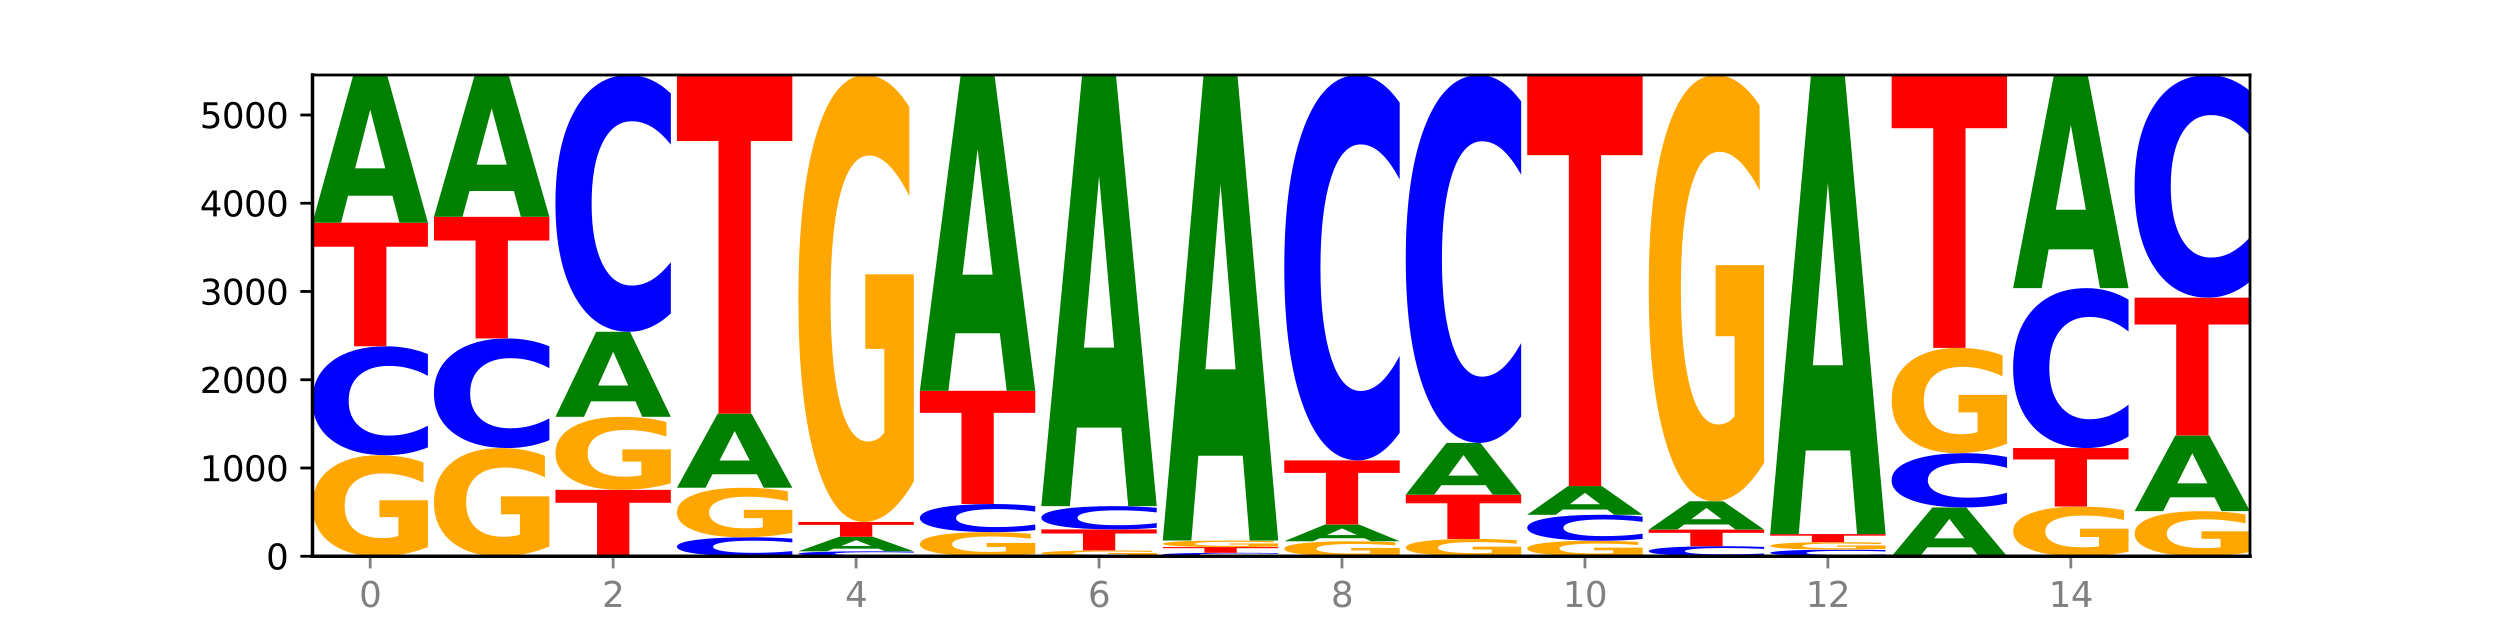 <?xml version="1.0" encoding="utf-8" standalone="no"?>
<!DOCTYPE svg PUBLIC "-//W3C//DTD SVG 1.1//EN"
  "http://www.w3.org/Graphics/SVG/1.1/DTD/svg11.dtd">
<svg xmlns:xlink="http://www.w3.org/1999/xlink" width="720pt" height="180pt" viewBox="0 0 720 180" xmlns="http://www.w3.org/2000/svg" version="1.1">
 <defs>
  <style type="text/css">*{stroke-linejoin: round; stroke-linecap: butt}</style>
 </defs>
 <g id="figure_1">
  <g id="patch_1">
   <path d="M 0 180 
L 720 180 
L 720 0 
L 0 0 
z
" style="fill: #ffffff"/>
  </g>
  <g id="axes_1">
   <g id="patch_2">
    <path d="M 90 160.2 
L 648 160.2 
L 648 21.6 
L 90 21.6 
z
" style="fill: #ffffff"/>
   </g>
   <g id="line2d_1">
    <path d="M 90 160.2 
L 648 160.2 
" clip-path="url(#paa92d14299)" style="fill: none; stroke: #000000; stroke-width: 0.5; stroke-linecap: square"/>
   </g>
   <g id="patch_3">
    <path d="M 123.235 157.567 
Q 119.883 158.883 116.278 159.545 
Q 112.673 160.2 108.83 160.2 
Q 100.145 160.2 95.072 156.28 
Q 90 152.361 90 145.658 
Q 90 138.876 95.162 134.987 
Q 100.331 131.097 109.321 131.097 
Q 112.785 131.097 115.958 131.626 
Q 119.138 132.149 121.954 133.183 
L 121.954 138.985 
Q 119.049 137.656 116.174 137.001 
Q 113.299 136.34 110.409 136.34 
Q 105.061 136.34 102.163 138.756 
Q 99.266 141.167 99.266 145.658 
Q 99.266 150.106 102.059 152.535 
Q 104.852 154.958 109.992 154.958 
Q 111.392 154.958 112.591 154.82 
Q 113.79 154.675 114.744 154.375 
L 114.744 148.928 
L 109.269 148.928 
L 109.269 144.077 
L 123.235 144.077 
L 123.235 157.567 
z
" clip-path="url(#paa92d14299)" style="fill: #ffa600"/>
   </g>
   <g id="patch_4">
    <path d="M 123.235 128.849 
Q 120.455 129.963 117.449 130.527 
Q 114.443 131.097 111.169 131.097 
Q 101.405 131.097 95.702 126.873 
Q 90 122.649 90 115.425 
Q 90 108.175 95.702 103.957 
Q 101.405 99.732 111.169 99.732 
Q 114.443 99.732 117.449 100.303 
Q 120.455 100.866 123.235 101.981 
L 123.235 108.233 
Q 120.43 106.756 117.708 106.069 
Q 114.987 105.382 111.981 105.382 
Q 106.588 105.382 103.498 108.058 
Q 100.417 110.727 100.417 115.425 
Q 100.417 120.102 103.498 122.778 
Q 106.588 125.448 111.981 125.448 
Q 114.987 125.448 117.708 124.761 
Q 120.43 124.068 123.235 122.59 
L 123.235 128.849 
z
" clip-path="url(#paa92d14299)" style="fill: #0000ff"/>
   </g>
   <g id="patch_5">
    <path d="M 90 64.123 
L 123.235 64.123 
L 123.235 71.068 
L 111.278 71.068 
L 111.278 99.732 
L 101.98 99.732 
L 101.98 71.068 
L 90 71.068 
L 90 64.123 
z
" clip-path="url(#paa92d14299)" style="fill: #ff0000"/>
   </g>
   <g id="patch_6">
    <path d="M 113.022 56.377 
L 100.24 56.377 
L 98.222 64.123 
L 90 64.123 
L 101.742 21.6 
L 111.493 21.6 
L 123.235 64.123 
L 115.02 64.123 
L 113.022 56.377 
z
M 102.279 48.484 
L 110.963 48.484 
L 106.628 31.57 
L 102.279 48.484 
z
" clip-path="url(#paa92d14299)" style="fill: #008000"/>
   </g>
   <g id="patch_7">
    <path d="M 158.219 157.381 
Q 154.868 158.79 151.263 159.498 
Q 147.657 160.2 143.814 160.2 
Q 135.129 160.2 130.057 156.003 
Q 124.984 151.806 124.984 144.629 
Q 124.984 137.368 130.146 133.203 
Q 135.315 129.039 144.306 129.039 
Q 147.769 129.039 150.942 129.605 
Q 154.123 130.165 156.938 131.272 
L 156.938 137.484 
Q 154.033 136.061 151.158 135.36 
Q 148.283 134.652 145.393 134.652 
Q 140.045 134.652 137.148 137.239 
Q 134.25 139.82 134.25 144.629 
Q 134.25 149.392 137.043 151.993 
Q 139.837 154.587 144.976 154.587 
Q 146.376 154.587 147.576 154.439 
Q 148.775 154.284 149.728 153.963 
L 149.728 148.131 
L 144.254 148.131 
L 144.254 142.936 
L 158.219 142.936 
L 158.219 157.381 
z
" clip-path="url(#paa92d14299)" style="fill: #ffa600"/>
   </g>
   <g id="patch_8">
    <path d="M 158.219 126.776 
Q 155.439 127.897 152.433 128.465 
Q 149.427 129.039 146.153 129.039 
Q 136.389 129.039 130.687 124.787 
Q 124.984 120.535 124.984 113.264 
Q 124.984 105.967 130.687 101.722 
Q 136.389 97.47 146.153 97.47 
Q 149.427 97.47 152.433 98.044 
Q 155.439 98.612 158.219 99.733 
L 158.219 106.026 
Q 155.414 104.539 152.693 103.848 
Q 149.971 103.157 146.965 103.157 
Q 141.573 103.157 138.483 105.85 
Q 135.401 108.536 135.401 113.264 
Q 135.401 117.972 138.483 120.666 
Q 141.573 123.352 146.965 123.352 
Q 149.971 123.352 152.693 122.661 
Q 155.414 121.963 158.219 120.476 
L 158.219 126.776 
z
" clip-path="url(#paa92d14299)" style="fill: #0000ff"/>
   </g>
   <g id="patch_9">
    <path d="M 124.984 62.445 
L 158.219 62.445 
L 158.219 69.276 
L 146.263 69.276 
L 146.263 97.47 
L 136.964 97.47 
L 136.964 69.276 
L 124.984 69.276 
L 124.984 62.445 
z
" clip-path="url(#paa92d14299)" style="fill: #ff0000"/>
   </g>
   <g id="patch_10">
    <path d="M 148.006 55.005 
L 135.225 55.005 
L 133.206 62.445 
L 124.984 62.445 
L 136.726 21.6 
L 146.477 21.6 
L 158.219 62.445 
L 150.004 62.445 
L 148.006 55.005 
z
M 137.263 47.424 
L 145.947 47.424 
L 141.612 31.177 
L 137.263 47.424 
z
" clip-path="url(#paa92d14299)" style="fill: #008000"/>
   </g>
   <g id="patch_11">
    <path d="M 159.969 141.086 
L 193.204 141.086 
L 193.204 144.814 
L 181.247 144.814 
L 181.247 160.2 
L 171.949 160.2 
L 171.949 144.814 
L 159.969 144.814 
L 159.969 141.086 
z
" clip-path="url(#paa92d14299)" style="fill: #ff0000"/>
   </g>
   <g id="patch_12">
    <path d="M 193.204 139.182 
Q 189.852 140.134 186.247 140.612 
Q 182.642 141.086 178.798 141.086 
Q 170.113 141.086 165.041 138.252 
Q 159.969 135.417 159.969 130.57 
Q 159.969 125.666 165.13 122.854 
Q 170.3 120.041 179.29 120.041 
Q 182.754 120.041 185.927 120.423 
Q 189.107 120.802 191.923 121.549 
L 191.923 125.745 
Q 189.018 124.784 186.143 124.31 
Q 183.267 123.832 180.377 123.832 
Q 175.029 123.832 172.132 125.579 
Q 169.235 127.323 169.235 130.57 
Q 169.235 133.787 172.028 135.543 
Q 174.821 137.295 179.96 137.295 
Q 181.361 137.295 182.56 137.195 
Q 183.759 137.091 184.712 136.874 
L 184.712 132.935 
L 179.238 132.935 
L 179.238 129.427 
L 193.204 129.427 
L 193.204 139.182 
z
" clip-path="url(#paa92d14299)" style="fill: #ffa600"/>
   </g>
   <g id="patch_13">
    <path d="M 182.991 115.582 
L 170.209 115.582 
L 168.191 120.041 
L 159.969 120.041 
L 171.711 95.564 
L 181.462 95.564 
L 193.204 120.041 
L 184.988 120.041 
L 182.991 115.582 
z
M 172.248 111.039 
L 180.932 111.039 
L 176.596 101.303 
L 172.248 111.039 
z
" clip-path="url(#paa92d14299)" style="fill: #008000"/>
   </g>
   <g id="patch_14">
    <path d="M 193.204 90.262 
Q 190.424 92.89 187.418 94.22 
Q 184.411 95.564 181.137 95.564 
Q 171.374 95.564 165.671 85.602 
Q 159.969 75.641 159.969 58.605 
Q 159.969 41.508 165.671 31.562 
Q 171.374 21.6 181.137 21.6 
Q 184.411 21.6 187.418 22.945 
Q 190.424 24.274 193.204 26.902 
L 193.204 41.646 
Q 190.399 38.162 187.677 36.543 
Q 184.956 34.923 181.95 34.923 
Q 176.557 34.923 173.467 41.233 
Q 170.386 47.528 170.386 58.605 
Q 170.386 69.636 173.467 75.946 
Q 176.557 82.241 181.95 82.241 
Q 184.956 82.241 187.677 80.622 
Q 190.399 78.987 193.204 75.503 
L 193.204 90.262 
z
" clip-path="url(#paa92d14299)" style="fill: #0000ff"/>
   </g>
   <g id="patch_15">
    <path d="M 228.188 159.808 
Q 225.408 160.002 222.402 160.101 
Q 219.396 160.2 216.122 160.2 
Q 206.358 160.2 200.655 159.464 
Q 194.953 158.728 194.953 157.469 
Q 194.953 156.206 200.655 155.471 
Q 206.358 154.735 216.122 154.735 
Q 219.396 154.735 222.402 154.835 
Q 225.408 154.933 228.188 155.127 
L 228.188 156.216 
Q 225.383 155.959 222.661 155.839 
Q 219.94 155.72 216.934 155.72 
Q 211.541 155.72 208.451 156.186 
Q 205.37 156.651 205.37 157.469 
Q 205.37 158.284 208.451 158.751 
Q 211.541 159.216 216.934 159.216 
Q 219.94 159.216 222.661 159.096 
Q 225.383 158.975 228.188 158.718 
L 228.188 159.808 
z
" clip-path="url(#paa92d14299)" style="fill: #0000ff"/>
   </g>
   <g id="patch_16">
    <path d="M 228.188 153.445 
Q 224.836 154.09 221.231 154.414 
Q 217.626 154.735 213.783 154.735 
Q 205.098 154.735 200.025 152.815 
Q 194.953 150.894 194.953 147.61 
Q 194.953 144.288 200.115 142.382 
Q 205.284 140.476 214.274 140.476 
Q 217.738 140.476 220.911 140.735 
Q 224.091 140.992 226.907 141.498 
L 226.907 144.341 
Q 224.002 143.69 221.127 143.369 
Q 218.252 143.045 215.362 143.045 
Q 210.014 143.045 207.116 144.229 
Q 204.219 145.41 204.219 147.61 
Q 204.219 149.79 207.012 150.98 
Q 209.805 152.167 214.945 152.167 
Q 216.345 152.167 217.544 152.099 
Q 218.743 152.028 219.697 151.881 
L 219.697 149.213 
L 214.222 149.213 
L 214.222 146.836 
L 228.188 146.836 
L 228.188 153.445 
z
" clip-path="url(#paa92d14299)" style="fill: #ffa600"/>
   </g>
   <g id="patch_17">
    <path d="M 217.975 136.587 
L 205.193 136.587 
L 203.175 140.476 
L 194.953 140.476 
L 206.695 119.126 
L 216.446 119.126 
L 228.188 140.476 
L 219.973 140.476 
L 217.975 136.587 
z
M 207.232 132.624 
L 215.916 132.624 
L 211.581 124.132 
L 207.232 132.624 
z
" clip-path="url(#paa92d14299)" style="fill: #008000"/>
   </g>
   <g id="patch_18">
    <path d="M 194.953 21.6 
L 228.188 21.6 
L 228.188 40.62 
L 216.231 40.62 
L 216.231 119.126 
L 206.933 119.126 
L 206.933 40.62 
L 194.953 40.62 
L 194.953 21.6 
z
" clip-path="url(#paa92d14299)" style="fill: #ff0000"/>
   </g>
   <g id="patch_19">
    <path d="M 263.172 160.098 
Q 260.392 160.149 257.386 160.174 
Q 254.38 160.2 251.106 160.2 
Q 241.342 160.2 235.64 160.008 
Q 229.937 159.817 229.937 159.489 
Q 229.937 159.16 235.64 158.968 
Q 241.342 158.777 251.106 158.777 
Q 254.38 158.777 257.386 158.803 
Q 260.392 158.828 263.172 158.879 
L 263.172 159.162 
Q 260.367 159.095 257.646 159.064 
Q 254.924 159.033 251.918 159.033 
Q 246.526 159.033 243.436 159.154 
Q 240.354 159.276 240.354 159.489 
Q 240.354 159.701 243.436 159.822 
Q 246.526 159.944 251.918 159.944 
Q 254.924 159.944 257.646 159.912 
Q 260.367 159.881 263.172 159.814 
L 263.172 160.098 
z
" clip-path="url(#paa92d14299)" style="fill: #0000ff"/>
   </g>
   <g id="patch_20">
    <path d="M 252.959 158.013 
L 240.178 158.013 
L 238.159 158.777 
L 229.937 158.777 
L 241.679 154.583 
L 251.43 154.583 
L 263.172 158.777 
L 254.957 158.777 
L 252.959 158.013 
z
M 242.216 157.234 
L 250.9 157.234 
L 246.565 155.566 
L 242.216 157.234 
z
" clip-path="url(#paa92d14299)" style="fill: #008000"/>
   </g>
   <g id="patch_21">
    <path d="M 229.937 150.338 
L 263.172 150.338 
L 263.172 151.166 
L 251.216 151.166 
L 251.216 154.583 
L 241.917 154.583 
L 241.917 151.166 
L 229.937 151.166 
L 229.937 150.338 
z
" clip-path="url(#paa92d14299)" style="fill: #ff0000"/>
   </g>
   <g id="patch_22">
    <path d="M 263.172 138.69 
Q 259.821 144.514 256.216 147.439 
Q 252.61 150.338 248.767 150.338 
Q 240.082 150.338 235.01 132.999 
Q 229.937 115.66 229.937 86.009 
Q 229.937 56.012 235.099 38.806 
Q 240.268 21.6 249.259 21.6 
Q 252.722 21.6 255.895 23.94 
Q 259.076 26.254 261.891 30.828 
L 261.891 56.49 
Q 258.986 50.613 256.111 47.715 
Q 253.236 44.789 250.346 44.789 
Q 244.998 44.789 242.101 55.48 
Q 239.203 66.144 239.203 86.009 
Q 239.203 105.688 241.996 116.432 
Q 244.79 127.149 249.929 127.149 
Q 251.329 127.149 252.529 126.537 
Q 253.728 125.899 254.681 124.569 
L 254.681 100.476 
L 249.207 100.476 
L 249.207 79.015 
L 263.172 79.015 
L 263.172 138.69 
z
" clip-path="url(#paa92d14299)" style="fill: #ffa600"/>
   </g>
   <g id="patch_23">
    <path d="M 298.157 159.572 
Q 294.805 159.886 291.2 160.044 
Q 287.595 160.2 283.751 160.2 
Q 275.066 160.2 269.994 159.265 
Q 264.922 158.331 264.922 156.733 
Q 264.922 155.116 270.083 154.188 
Q 275.253 153.261 284.243 153.261 
Q 287.707 153.261 290.88 153.387 
Q 294.06 153.512 296.876 153.758 
L 296.876 155.142 
Q 293.971 154.825 291.096 154.669 
Q 288.22 154.511 285.33 154.511 
Q 279.982 154.511 277.085 155.087 
Q 274.188 155.662 274.188 156.733 
Q 274.188 157.793 276.981 158.372 
Q 279.774 158.95 284.913 158.95 
Q 286.314 158.95 287.513 158.917 
Q 288.712 158.883 289.665 158.811 
L 289.665 157.512 
L 284.191 157.512 
L 284.191 156.356 
L 298.157 156.356 
L 298.157 159.572 
z
" clip-path="url(#paa92d14299)" style="fill: #ffa600"/>
   </g>
   <g id="patch_24">
    <path d="M 298.157 152.68 
Q 295.377 152.968 292.371 153.114 
Q 289.364 153.261 286.09 153.261 
Q 276.327 153.261 270.624 152.169 
Q 264.922 151.077 264.922 149.21 
Q 264.922 147.335 270.624 146.245 
Q 276.327 145.153 286.09 145.153 
Q 289.364 145.153 292.371 145.3 
Q 295.377 145.446 298.157 145.734 
L 298.157 147.35 
Q 295.352 146.969 292.63 146.791 
Q 289.909 146.614 286.903 146.614 
Q 281.51 146.614 278.42 147.305 
Q 275.338 147.995 275.338 149.21 
Q 275.338 150.419 278.42 151.111 
Q 281.51 151.801 286.903 151.801 
Q 289.909 151.801 292.63 151.623 
Q 295.352 151.444 298.157 151.062 
L 298.157 152.68 
z
" clip-path="url(#paa92d14299)" style="fill: #0000ff"/>
   </g>
   <g id="patch_25">
    <path d="M 264.922 112.543 
L 298.157 112.543 
L 298.157 118.903 
L 286.2 118.903 
L 286.2 145.153 
L 276.902 145.153 
L 276.902 118.903 
L 264.922 118.903 
L 264.922 112.543 
z
" clip-path="url(#paa92d14299)" style="fill: #ff0000"/>
   </g>
   <g id="patch_26">
    <path d="M 287.944 95.976 
L 275.162 95.976 
L 273.144 112.543 
L 264.922 112.543 
L 276.664 21.6 
L 286.415 21.6 
L 298.157 112.543 
L 289.941 112.543 
L 287.944 95.976 
z
M 277.2 79.097 
L 285.885 79.097 
L 281.549 42.923 
L 277.2 79.097 
z
" clip-path="url(#paa92d14299)" style="fill: #008000"/>
   </g>
   <g id="patch_27">
    <path d="M 333.141 160.048 
Q 329.789 160.124 326.184 160.162 
Q 322.579 160.2 318.736 160.2 
Q 310.051 160.2 304.978 159.974 
Q 299.906 159.748 299.906 159.362 
Q 299.906 158.971 305.068 158.747 
Q 310.237 158.522 319.227 158.522 
Q 322.691 158.522 325.864 158.553 
Q 329.044 158.583 331.86 158.643 
L 331.86 158.977 
Q 328.955 158.901 326.08 158.863 
Q 323.205 158.825 320.315 158.825 
Q 314.967 158.825 312.069 158.964 
Q 309.172 159.103 309.172 159.362 
Q 309.172 159.618 311.965 159.758 
Q 314.758 159.898 319.898 159.898 
Q 321.298 159.898 322.497 159.89 
Q 323.696 159.882 324.65 159.864 
L 324.65 159.55 
L 319.175 159.55 
L 319.175 159.271 
L 333.141 159.271 
L 333.141 160.048 
z
" clip-path="url(#paa92d14299)" style="fill: #ffa600"/>
   </g>
   <g id="patch_28">
    <path d="M 299.906 152.473 
L 333.141 152.473 
L 333.141 153.653 
L 321.184 153.653 
L 321.184 158.522 
L 311.886 158.522 
L 311.886 153.653 
L 299.906 153.653 
L 299.906 152.473 
z
" clip-path="url(#paa92d14299)" style="fill: #ff0000"/>
   </g>
   <g id="patch_29">
    <path d="M 333.141 151.992 
Q 330.361 152.231 327.355 152.351 
Q 324.349 152.473 321.075 152.473 
Q 311.311 152.473 305.608 151.569 
Q 299.906 150.666 299.906 149.12 
Q 299.906 147.569 305.608 146.667 
Q 311.311 145.763 321.075 145.763 
Q 324.349 145.763 327.355 145.885 
Q 330.361 146.006 333.141 146.244 
L 333.141 147.582 
Q 330.336 147.266 327.614 147.119 
Q 324.893 146.972 321.887 146.972 
Q 316.494 146.972 313.404 147.544 
Q 310.323 148.115 310.323 149.12 
Q 310.323 150.121 313.404 150.693 
Q 316.494 151.264 321.887 151.264 
Q 324.893 151.264 327.614 151.118 
Q 330.336 150.969 333.141 150.653 
L 333.141 151.992 
z
" clip-path="url(#paa92d14299)" style="fill: #0000ff"/>
   </g>
   <g id="patch_30">
    <path d="M 322.928 123.144 
L 310.146 123.144 
L 308.128 145.763 
L 299.906 145.763 
L 311.648 21.6 
L 321.399 21.6 
L 333.141 145.763 
L 324.926 145.763 
L 322.928 123.144 
z
M 312.185 100.1 
L 320.869 100.1 
L 316.534 50.712 
L 312.185 100.1 
z
" clip-path="url(#paa92d14299)" style="fill: #008000"/>
   </g>
   <g id="patch_31">
    <path d="M 368.125 160.129 
Q 365.345 160.164 362.339 160.182 
Q 359.333 160.2 356.059 160.2 
Q 346.295 160.2 340.593 160.066 
Q 334.89 159.933 334.89 159.705 
Q 334.89 159.476 340.593 159.342 
Q 346.295 159.209 356.059 159.209 
Q 359.333 159.209 362.339 159.227 
Q 365.345 159.245 368.125 159.28 
L 368.125 159.477 
Q 365.32 159.431 362.599 159.409 
Q 359.877 159.387 356.871 159.387 
Q 351.479 159.387 348.389 159.472 
Q 345.307 159.556 345.307 159.705 
Q 345.307 159.853 348.389 159.937 
Q 351.479 160.021 356.871 160.021 
Q 359.877 160.021 362.599 160 
Q 365.32 159.978 368.125 159.931 
L 368.125 160.129 
z
" clip-path="url(#paa92d14299)" style="fill: #0000ff"/>
   </g>
   <g id="patch_32">
    <path d="M 334.89 157.557 
L 368.125 157.557 
L 368.125 157.879 
L 356.168 157.879 
L 356.168 159.209 
L 346.87 159.209 
L 346.87 157.879 
L 334.89 157.879 
L 334.89 157.557 
z
" clip-path="url(#paa92d14299)" style="fill: #ff0000"/>
   </g>
   <g id="patch_33">
    <path d="M 368.125 157.386 
Q 364.774 157.472 361.169 157.514 
Q 357.563 157.557 353.72 157.557 
Q 345.035 157.557 339.963 157.303 
Q 334.89 157.05 334.89 156.617 
Q 334.89 156.178 340.052 155.927 
Q 345.221 155.676 354.212 155.676 
Q 357.675 155.676 360.848 155.71 
Q 364.029 155.744 366.844 155.811 
L 366.844 156.185 
Q 363.939 156.1 361.064 156.057 
Q 358.189 156.015 355.299 156.015 
Q 349.951 156.015 347.054 156.171 
Q 344.156 156.327 344.156 156.617 
Q 344.156 156.904 346.949 157.061 
Q 349.743 157.218 354.882 157.218 
Q 356.282 157.218 357.482 157.209 
Q 358.681 157.2 359.634 157.18 
L 359.634 156.828 
L 354.159 156.828 
L 354.159 156.515 
L 368.125 156.515 
L 368.125 157.386 
z
" clip-path="url(#paa92d14299)" style="fill: #ffa600"/>
   </g>
   <g id="patch_34">
    <path d="M 357.912 131.251 
L 345.131 131.251 
L 343.112 155.676 
L 334.89 155.676 
L 346.632 21.6 
L 356.383 21.6 
L 368.125 155.676 
L 359.91 155.676 
L 357.912 131.251 
z
M 347.169 106.367 
L 355.853 106.367 
L 351.518 53.036 
L 347.169 106.367 
z
" clip-path="url(#paa92d14299)" style="fill: #008000"/>
   </g>
   <g id="patch_35">
    <path d="M 403.11 159.809 
Q 399.758 160.005 396.153 160.103 
Q 392.548 160.2 388.704 160.2 
Q 380.019 160.2 374.947 159.618 
Q 369.875 159.036 369.875 158.041 
Q 369.875 157.034 375.036 156.457 
Q 380.206 155.879 389.196 155.879 
Q 392.66 155.879 395.833 155.958 
Q 399.013 156.035 401.829 156.189 
L 401.829 157.05 
Q 398.924 156.853 396.049 156.756 
Q 393.173 156.657 390.283 156.657 
Q 384.935 156.657 382.038 157.016 
Q 379.141 157.374 379.141 158.041 
Q 379.141 158.701 381.934 159.062 
Q 384.727 159.422 389.866 159.422 
Q 391.267 159.422 392.466 159.401 
Q 393.665 159.38 394.618 159.335 
L 394.618 158.526 
L 389.144 158.526 
L 389.144 157.806 
L 403.11 157.806 
L 403.11 159.809 
z
" clip-path="url(#paa92d14299)" style="fill: #ffa600"/>
   </g>
   <g id="patch_36">
    <path d="M 392.897 154.999 
L 380.115 154.999 
L 378.097 155.879 
L 369.875 155.879 
L 381.617 151.05 
L 391.368 151.05 
L 403.11 155.879 
L 394.894 155.879 
L 392.897 154.999 
z
M 382.153 154.103 
L 390.838 154.103 
L 386.502 152.182 
L 382.153 154.103 
z
" clip-path="url(#paa92d14299)" style="fill: #008000"/>
   </g>
   <g id="patch_37">
    <path d="M 369.875 132.597 
L 403.11 132.597 
L 403.11 136.196 
L 391.153 136.196 
L 391.153 151.05 
L 381.855 151.05 
L 381.855 136.196 
L 369.875 136.196 
L 369.875 132.597 
z
" clip-path="url(#paa92d14299)" style="fill: #ff0000"/>
   </g>
   <g id="patch_38">
    <path d="M 403.11 124.641 
Q 400.33 128.584 397.324 130.579 
Q 394.317 132.597 391.043 132.597 
Q 381.28 132.597 375.577 117.648 
Q 369.875 102.698 369.875 77.133 
Q 369.875 51.476 375.577 36.549 
Q 381.28 21.6 391.043 21.6 
Q 394.317 21.6 397.324 23.618 
Q 400.33 25.612 403.11 29.556 
L 403.11 51.682 
Q 400.305 46.455 397.583 44.024 
Q 394.862 41.594 391.856 41.594 
Q 386.463 41.594 383.373 51.063 
Q 380.291 60.51 380.291 77.133 
Q 380.291 93.687 383.373 103.157 
Q 386.463 112.603 391.856 112.603 
Q 394.862 112.603 397.583 110.173 
Q 400.305 107.719 403.11 102.492 
L 403.11 124.641 
z
" clip-path="url(#paa92d14299)" style="fill: #0000ff"/>
   </g>
   <g id="patch_39">
    <path d="M 438.094 159.749 
Q 434.742 159.975 431.137 160.088 
Q 427.532 160.2 423.689 160.2 
Q 415.004 160.2 409.931 159.529 
Q 404.859 158.858 404.859 157.711 
Q 404.859 156.55 410.021 155.884 
Q 415.19 155.218 424.18 155.218 
Q 427.644 155.218 430.817 155.309 
Q 433.997 155.398 436.813 155.575 
L 436.813 156.568 
Q 433.908 156.341 431.033 156.229 
Q 428.158 156.116 425.268 156.116 
Q 419.92 156.116 417.022 156.529 
Q 414.125 156.942 414.125 157.711 
Q 414.125 158.472 416.918 158.888 
Q 419.711 159.303 424.851 159.303 
Q 426.251 159.303 427.45 159.279 
Q 428.649 159.254 429.603 159.203 
L 429.603 158.27 
L 424.128 158.27 
L 424.128 157.44 
L 438.094 157.44 
L 438.094 159.749 
z
" clip-path="url(#paa92d14299)" style="fill: #ffa600"/>
   </g>
   <g id="patch_40">
    <path d="M 404.859 142.459 
L 438.094 142.459 
L 438.094 144.947 
L 426.137 144.947 
L 426.137 155.218 
L 416.839 155.218 
L 416.839 144.947 
L 404.859 144.947 
L 404.859 142.459 
z
" clip-path="url(#paa92d14299)" style="fill: #ff0000"/>
   </g>
   <g id="patch_41">
    <path d="M 427.881 139.745 
L 415.099 139.745 
L 413.081 142.459 
L 404.859 142.459 
L 416.601 127.564 
L 426.352 127.564 
L 438.094 142.459 
L 429.879 142.459 
L 427.881 139.745 
z
M 417.138 136.981 
L 425.822 136.981 
L 421.487 131.057 
L 417.138 136.981 
z
" clip-path="url(#paa92d14299)" style="fill: #008000"/>
   </g>
   <g id="patch_42">
    <path d="M 438.094 119.969 
Q 435.314 123.734 432.308 125.638 
Q 429.302 127.564 426.028 127.564 
Q 416.264 127.564 410.561 113.293 
Q 404.859 99.021 404.859 74.615 
Q 404.859 50.121 410.561 35.872 
Q 416.264 21.6 426.028 21.6 
Q 429.302 21.6 432.308 23.526 
Q 435.314 25.431 438.094 29.195 
L 438.094 50.318 
Q 435.289 45.328 432.567 43.007 
Q 429.846 40.687 426.84 40.687 
Q 421.447 40.687 418.357 49.727 
Q 415.276 58.746 415.276 74.615 
Q 415.276 90.419 418.357 99.459 
Q 421.447 108.477 426.84 108.477 
Q 429.846 108.477 432.567 106.157 
Q 435.289 103.815 438.094 98.824 
L 438.094 119.969 
z
" clip-path="url(#paa92d14299)" style="fill: #0000ff"/>
   </g>
   <g id="patch_43">
    <path d="M 473.078 159.798 
Q 469.727 159.999 466.121 160.1 
Q 462.516 160.2 458.673 160.2 
Q 449.988 160.2 444.916 159.601 
Q 439.843 159.002 439.843 157.977 
Q 439.843 156.941 445.005 156.346 
Q 450.174 155.752 459.165 155.752 
Q 462.628 155.752 465.801 155.833 
Q 468.982 155.913 471.797 156.071 
L 471.797 156.957 
Q 468.892 156.754 466.017 156.654 
Q 463.142 156.553 460.252 156.553 
Q 454.904 156.553 452.007 156.923 
Q 449.109 157.291 449.109 157.977 
Q 449.109 158.657 451.902 159.029 
Q 454.696 159.399 459.835 159.399 
Q 461.235 159.399 462.434 159.378 
Q 463.634 159.356 464.587 159.31 
L 464.587 158.477 
L 459.112 158.477 
L 459.112 157.736 
L 473.078 157.736 
L 473.078 159.798 
z
" clip-path="url(#paa92d14299)" style="fill: #ffa600"/>
   </g>
   <g id="patch_44">
    <path d="M 473.078 155.215 
Q 470.298 155.481 467.292 155.616 
Q 464.286 155.752 461.012 155.752 
Q 451.248 155.752 445.546 154.742 
Q 439.843 153.732 439.843 152.005 
Q 439.843 150.272 445.546 149.264 
Q 451.248 148.254 461.012 148.254 
Q 464.286 148.254 467.292 148.39 
Q 470.298 148.525 473.078 148.791 
L 473.078 150.286 
Q 470.273 149.933 467.552 149.769 
Q 464.83 149.605 461.824 149.605 
Q 456.432 149.605 453.342 150.244 
Q 450.26 150.882 450.26 152.005 
Q 450.26 153.124 453.342 153.763 
Q 456.432 154.401 461.824 154.401 
Q 464.83 154.401 467.552 154.237 
Q 470.273 154.071 473.078 153.718 
L 473.078 155.215 
z
" clip-path="url(#paa92d14299)" style="fill: #0000ff"/>
   </g>
   <g id="patch_45">
    <path d="M 462.865 146.749 
L 450.084 146.749 
L 448.065 148.254 
L 439.843 148.254 
L 451.585 139.993 
L 461.336 139.993 
L 473.078 148.254 
L 464.863 148.254 
L 462.865 146.749 
z
M 452.122 145.216 
L 460.806 145.216 
L 456.471 141.93 
L 452.122 145.216 
z
" clip-path="url(#paa92d14299)" style="fill: #008000"/>
   </g>
   <g id="patch_46">
    <path d="M 439.843 21.6 
L 473.078 21.6 
L 473.078 44.69 
L 461.121 44.69 
L 461.121 139.993 
L 451.823 139.993 
L 451.823 44.69 
L 439.843 44.69 
L 439.843 21.6 
z
" clip-path="url(#paa92d14299)" style="fill: #ff0000"/>
   </g>
   <g id="patch_47">
    <path d="M 508.063 159.992 
Q 505.283 160.095 502.276 160.147 
Q 499.27 160.2 495.996 160.2 
Q 486.233 160.2 480.53 159.81 
Q 474.828 159.419 474.828 158.752 
Q 474.828 158.082 480.53 157.693 
Q 486.233 157.302 495.996 157.302 
Q 499.27 157.302 502.276 157.355 
Q 505.283 157.407 508.063 157.51 
L 508.063 158.088 
Q 505.258 157.951 502.536 157.888 
Q 499.815 157.824 496.808 157.824 
Q 491.416 157.824 488.326 158.072 
Q 485.244 158.318 485.244 158.752 
Q 485.244 159.184 488.326 159.431 
Q 491.416 159.678 496.808 159.678 
Q 499.815 159.678 502.536 159.615 
Q 505.258 159.551 508.063 159.414 
L 508.063 159.992 
z
" clip-path="url(#paa92d14299)" style="fill: #0000ff"/>
   </g>
   <g id="patch_48">
    <path d="M 474.828 152.524 
L 508.063 152.524 
L 508.063 153.456 
L 496.106 153.456 
L 496.106 157.302 
L 486.808 157.302 
L 486.808 153.456 
L 474.828 153.456 
L 474.828 152.524 
z
" clip-path="url(#paa92d14299)" style="fill: #ff0000"/>
   </g>
   <g id="patch_49">
    <path d="M 497.85 151.038 
L 485.068 151.038 
L 483.05 152.524 
L 474.828 152.524 
L 486.57 144.365 
L 496.321 144.365 
L 508.063 152.524 
L 499.847 152.524 
L 497.85 151.038 
z
M 487.106 149.523 
L 495.791 149.523 
L 491.455 146.278 
L 487.106 149.523 
z
" clip-path="url(#paa92d14299)" style="fill: #008000"/>
   </g>
   <g id="patch_50">
    <path d="M 508.063 133.258 
Q 504.711 138.811 501.106 141.601 
Q 497.501 144.365 493.657 144.365 
Q 484.972 144.365 479.9 127.831 
Q 474.828 111.296 474.828 83.021 
Q 474.828 54.415 479.989 38.008 
Q 485.159 21.6 494.149 21.6 
Q 497.612 21.6 500.786 23.832 
Q 503.966 26.038 506.782 30.4 
L 506.782 54.872 
Q 503.877 49.267 501.002 46.503 
Q 498.126 43.713 495.236 43.713 
Q 489.888 43.713 486.991 53.908 
Q 484.093 64.077 484.093 83.021 
Q 484.093 101.787 486.887 112.032 
Q 489.68 122.252 494.819 122.252 
Q 496.22 122.252 497.419 121.668 
Q 498.618 121.06 499.571 119.792 
L 499.571 96.816 
L 494.097 96.816 
L 494.097 76.351 
L 508.063 76.351 
L 508.063 133.258 
z
" clip-path="url(#paa92d14299)" style="fill: #ffa600"/>
   </g>
   <g id="patch_51">
    <path d="M 543.047 160.063 
Q 540.267 160.131 537.261 160.165 
Q 534.255 160.2 530.981 160.2 
Q 521.217 160.2 515.514 159.943 
Q 509.812 159.687 509.812 159.247 
Q 509.812 158.807 515.514 158.55 
Q 521.217 158.294 530.981 158.294 
Q 534.255 158.294 537.261 158.328 
Q 540.267 158.363 543.047 158.43 
L 543.047 158.81 
Q 540.242 158.721 537.52 158.679 
Q 534.799 158.637 531.793 158.637 
Q 526.4 158.637 523.31 158.8 
Q 520.229 158.962 520.229 159.247 
Q 520.229 159.532 523.31 159.694 
Q 526.4 159.857 531.793 159.857 
Q 534.799 159.857 537.52 159.815 
Q 540.242 159.773 543.047 159.683 
L 543.047 160.063 
z
" clip-path="url(#paa92d14299)" style="fill: #0000ff"/>
   </g>
   <g id="patch_52">
    <path d="M 543.047 158.098 
Q 539.695 158.196 536.09 158.245 
Q 532.485 158.294 528.642 158.294 
Q 519.957 158.294 514.884 158.003 
Q 509.812 157.712 509.812 157.214 
Q 509.812 156.711 514.974 156.422 
Q 520.143 156.133 529.133 156.133 
Q 532.597 156.133 535.77 156.173 
Q 538.95 156.211 541.766 156.288 
L 541.766 156.719 
Q 538.861 156.62 535.986 156.571 
Q 533.111 156.522 530.221 156.522 
Q 524.873 156.522 521.975 156.702 
Q 519.078 156.881 519.078 157.214 
Q 519.078 157.544 521.871 157.725 
Q 524.664 157.905 529.804 157.905 
Q 531.204 157.905 532.403 157.894 
Q 533.602 157.884 534.556 157.861 
L 534.556 157.457 
L 529.081 157.457 
L 529.081 157.097 
L 543.047 157.097 
L 543.047 158.098 
z
" clip-path="url(#paa92d14299)" style="fill: #ffa600"/>
   </g>
   <g id="patch_53">
    <path d="M 509.812 153.82 
L 543.047 153.82 
L 543.047 154.271 
L 531.09 154.271 
L 531.09 156.133 
L 521.792 156.133 
L 521.792 154.271 
L 509.812 154.271 
L 509.812 153.82 
z
" clip-path="url(#paa92d14299)" style="fill: #ff0000"/>
   </g>
   <g id="patch_54">
    <path d="M 532.834 129.734 
L 520.052 129.734 
L 518.034 153.82 
L 509.812 153.82 
L 521.554 21.6 
L 531.305 21.6 
L 543.047 153.82 
L 534.832 153.82 
L 532.834 129.734 
z
M 522.091 105.194 
L 530.775 105.194 
L 526.44 52.601 
L 522.091 105.194 
z
" clip-path="url(#paa92d14299)" style="fill: #008000"/>
   </g>
   <g id="patch_55">
    <path d="M 567.818 157.639 
L 555.037 157.639 
L 553.018 160.2 
L 544.796 160.2 
L 556.538 146.144 
L 566.289 146.144 
L 578.031 160.2 
L 569.816 160.2 
L 567.818 157.639 
z
M 557.075 155.031 
L 565.759 155.031 
L 561.424 149.44 
L 557.075 155.031 
z
" clip-path="url(#paa92d14299)" style="fill: #008000"/>
   </g>
   <g id="patch_56">
    <path d="M 578.031 145.024 
Q 575.251 145.579 572.245 145.86 
Q 569.239 146.144 565.965 146.144 
Q 556.201 146.144 550.499 144.039 
Q 544.796 141.934 544.796 138.333 
Q 544.796 134.72 550.499 132.618 
Q 556.201 130.513 565.965 130.513 
Q 569.239 130.513 572.245 130.797 
Q 575.251 131.078 578.031 131.633 
L 578.031 134.749 
Q 575.226 134.013 572.505 133.671 
Q 569.783 133.328 566.777 133.328 
Q 561.384 133.328 558.295 134.662 
Q 555.213 135.992 555.213 138.333 
Q 555.213 140.665 558.295 141.998 
Q 561.384 143.329 566.777 143.329 
Q 569.783 143.329 572.505 142.986 
Q 575.226 142.641 578.031 141.905 
L 578.031 145.024 
z
" clip-path="url(#paa92d14299)" style="fill: #0000ff"/>
   </g>
   <g id="patch_57">
    <path d="M 578.031 127.769 
Q 574.68 129.141 571.074 129.83 
Q 567.469 130.513 563.626 130.513 
Q 554.941 130.513 549.869 126.429 
Q 544.796 122.345 544.796 115.361 
Q 544.796 108.295 549.958 104.243 
Q 555.127 100.19 564.118 100.19 
Q 567.581 100.19 570.754 100.741 
Q 573.935 101.286 576.75 102.364 
L 576.75 108.408 
Q 573.845 107.024 570.97 106.341 
Q 568.095 105.652 565.205 105.652 
Q 559.857 105.652 556.96 108.17 
Q 554.062 110.682 554.062 115.361 
Q 554.062 119.996 556.855 122.526 
Q 559.649 125.051 564.788 125.051 
Q 566.188 125.051 567.387 124.907 
Q 568.587 124.756 569.54 124.443 
L 569.54 118.768 
L 564.065 118.768 
L 564.065 113.713 
L 578.031 113.713 
L 578.031 127.769 
z
" clip-path="url(#paa92d14299)" style="fill: #ffa600"/>
   </g>
   <g id="patch_58">
    <path d="M 544.796 21.6 
L 578.031 21.6 
L 578.031 36.927 
L 566.074 36.927 
L 566.074 100.19 
L 556.776 100.19 
L 556.776 36.927 
L 544.796 36.927 
L 544.796 21.6 
z
" clip-path="url(#paa92d14299)" style="fill: #ff0000"/>
   </g>
   <g id="patch_59">
    <path d="M 613.016 158.905 
Q 609.664 159.553 606.059 159.878 
Q 602.454 160.2 598.61 160.2 
Q 589.925 160.2 584.853 158.273 
Q 579.781 156.345 579.781 153.049 
Q 579.781 149.715 584.942 147.803 
Q 590.112 145.89 599.102 145.89 
Q 602.565 145.89 605.739 146.15 
Q 608.919 146.407 611.735 146.916 
L 611.735 149.768 
Q 608.83 149.115 605.955 148.793 
Q 603.079 148.468 600.189 148.468 
Q 594.841 148.468 591.944 149.656 
Q 589.046 150.841 589.046 153.049 
Q 589.046 155.237 591.84 156.431 
Q 594.633 157.622 599.772 157.622 
Q 601.173 157.622 602.372 157.554 
Q 603.571 157.483 604.524 157.336 
L 604.524 154.658 
L 599.05 154.658 
L 599.05 152.272 
L 613.016 152.272 
L 613.016 158.905 
z
" clip-path="url(#paa92d14299)" style="fill: #ffa600"/>
   </g>
   <g id="patch_60">
    <path d="M 579.781 129.039 
L 613.016 129.039 
L 613.016 132.325 
L 601.059 132.325 
L 601.059 145.89 
L 591.761 145.89 
L 591.761 132.325 
L 579.781 132.325 
L 579.781 129.039 
z
" clip-path="url(#paa92d14299)" style="fill: #ff0000"/>
   </g>
   <g id="patch_61">
    <path d="M 613.016 125.737 
Q 610.236 127.374 607.229 128.201 
Q 604.223 129.039 600.949 129.039 
Q 591.186 129.039 585.483 122.836 
Q 579.781 116.633 579.781 106.025 
Q 579.781 95.379 585.483 89.185 
Q 591.186 82.983 600.949 82.983 
Q 604.223 82.983 607.229 83.82 
Q 610.236 84.647 613.016 86.284 
L 613.016 95.465 
Q 610.21 93.295 607.489 92.287 
Q 604.768 91.279 601.761 91.279 
Q 596.369 91.279 593.279 95.208 
Q 590.197 99.127 590.197 106.025 
Q 590.197 112.894 593.279 116.823 
Q 596.369 120.743 601.761 120.743 
Q 604.768 120.743 607.489 119.734 
Q 610.21 118.716 613.016 116.547 
L 613.016 125.737 
z
" clip-path="url(#paa92d14299)" style="fill: #0000ff"/>
   </g>
   <g id="patch_62">
    <path d="M 602.803 71.801 
L 590.021 71.801 
L 588.003 82.983 
L 579.781 82.983 
L 591.523 21.6 
L 601.274 21.6 
L 613.016 82.983 
L 604.8 82.983 
L 602.803 71.801 
z
M 592.059 60.408 
L 600.744 60.408 
L 596.408 35.992 
L 592.059 60.408 
z
" clip-path="url(#paa92d14299)" style="fill: #008000"/>
   </g>
   <g id="patch_63">
    <path d="M 648 159.025 
Q 644.648 159.612 641.043 159.908 
Q 637.438 160.2 633.595 160.2 
Q 624.91 160.2 619.837 158.451 
Q 614.765 156.701 614.765 153.71 
Q 614.765 150.684 619.927 148.948 
Q 625.096 147.212 634.086 147.212 
Q 637.55 147.212 640.723 147.448 
Q 643.903 147.681 646.719 148.143 
L 646.719 150.732 
Q 643.814 150.139 640.939 149.846 
Q 638.064 149.551 635.174 149.551 
Q 629.826 149.551 626.928 150.63 
Q 624.031 151.706 624.031 153.71 
Q 624.031 155.695 626.824 156.779 
Q 629.617 157.86 634.757 157.86 
Q 636.157 157.86 637.356 157.799 
Q 638.555 157.734 639.509 157.6 
L 639.509 155.169 
L 634.034 155.169 
L 634.034 153.004 
L 648 153.004 
L 648 159.025 
z
" clip-path="url(#paa92d14299)" style="fill: #ffa600"/>
   </g>
   <g id="patch_64">
    <path d="M 637.787 143.239 
L 625.005 143.239 
L 622.987 147.212 
L 614.765 147.212 
L 626.507 125.404 
L 636.258 125.404 
L 648 147.212 
L 639.785 147.212 
L 637.787 143.239 
z
M 627.044 139.192 
L 635.728 139.192 
L 631.393 130.517 
L 627.044 139.192 
z
" clip-path="url(#paa92d14299)" style="fill: #008000"/>
   </g>
   <g id="patch_65">
    <path d="M 614.765 85.728 
L 648 85.728 
L 648 93.466 
L 636.043 93.466 
L 636.043 125.404 
L 626.745 125.404 
L 626.745 93.466 
L 614.765 93.466 
L 614.765 85.728 
z
" clip-path="url(#paa92d14299)" style="fill: #ff0000"/>
   </g>
   <g id="patch_66">
    <path d="M 648 81.131 
Q 645.22 83.409 642.214 84.562 
Q 639.208 85.728 635.934 85.728 
Q 626.17 85.728 620.467 77.091 
Q 614.765 68.454 614.765 53.684 
Q 614.765 38.861 620.467 30.237 
Q 626.17 21.6 635.934 21.6 
Q 639.208 21.6 642.214 22.766 
Q 645.22 23.918 648 26.197 
L 648 38.98 
Q 645.195 35.959 642.473 34.555 
Q 639.752 33.151 636.746 33.151 
Q 631.353 33.151 628.263 38.622 
Q 625.182 44.08 625.182 53.684 
Q 625.182 63.248 628.263 68.719 
Q 631.353 74.176 636.746 74.176 
Q 639.752 74.176 642.473 72.772 
Q 645.195 71.355 648 68.335 
L 648 81.131 
z
" clip-path="url(#paa92d14299)" style="fill: #0000ff"/>
   </g>
   <g id="matplotlib.axis_1">
    <g id="xtick_1">
     <g id="line2d_2">
      <defs>
       <path id="mf0e2197aae" d="M 0 0 
L 0 3.5 
" style="stroke: #808080; stroke-width: 0.8"/>
      </defs>
      <g>
       <use xlink:href="#mf0e2197aae" x="106.618" y="160.2" style="fill: #808080; stroke: #808080; stroke-width: 0.8"/>
      </g>
     </g>
     <g id="text_1">
      <!-- 0 -->
      <g style="fill: #808080" transform="translate(103.436 174.798) scale(0.1 -0.1)">
       <defs>
        <path id="DejaVuSans-30" d="M 2034 4250 
Q 1547 4250 1301 3770 
Q 1056 3291 1056 2328 
Q 1056 1369 1301 889 
Q 1547 409 2034 409 
Q 2525 409 2770 889 
Q 3016 1369 3016 2328 
Q 3016 3291 2770 3770 
Q 2525 4250 2034 4250 
z
M 2034 4750 
Q 2819 4750 3233 4129 
Q 3647 3509 3647 2328 
Q 3647 1150 3233 529 
Q 2819 -91 2034 -91 
Q 1250 -91 836 529 
Q 422 1150 422 2328 
Q 422 3509 836 4129 
Q 1250 4750 2034 4750 
z
" transform="scale(0.016)"/>
       </defs>
       <use xlink:href="#DejaVuSans-30"/>
      </g>
     </g>
    </g>
    <g id="xtick_2">
     <g id="line2d_3">
      <g>
       <use xlink:href="#mf0e2197aae" x="176.586" y="160.2" style="fill: #808080; stroke: #808080; stroke-width: 0.8"/>
      </g>
     </g>
     <g id="text_2">
      <!-- 2 -->
      <g style="fill: #808080" transform="translate(173.405 174.798) scale(0.1 -0.1)">
       <defs>
        <path id="DejaVuSans-32" d="M 1228 531 
L 3431 531 
L 3431 0 
L 469 0 
L 469 531 
Q 828 903 1448 1529 
Q 2069 2156 2228 2338 
Q 2531 2678 2651 2914 
Q 2772 3150 2772 3378 
Q 2772 3750 2511 3984 
Q 2250 4219 1831 4219 
Q 1534 4219 1204 4116 
Q 875 4013 500 3803 
L 500 4441 
Q 881 4594 1212 4672 
Q 1544 4750 1819 4750 
Q 2544 4750 2975 4387 
Q 3406 4025 3406 3419 
Q 3406 3131 3298 2873 
Q 3191 2616 2906 2266 
Q 2828 2175 2409 1742 
Q 1991 1309 1228 531 
z
" transform="scale(0.016)"/>
       </defs>
       <use xlink:href="#DejaVuSans-32"/>
      </g>
     </g>
    </g>
    <g id="xtick_3">
     <g id="line2d_4">
      <g>
       <use xlink:href="#mf0e2197aae" x="246.555" y="160.2" style="fill: #808080; stroke: #808080; stroke-width: 0.8"/>
      </g>
     </g>
     <g id="text_3">
      <!-- 4 -->
      <g style="fill: #808080" transform="translate(243.374 174.798) scale(0.1 -0.1)">
       <defs>
        <path id="DejaVuSans-34" d="M 2419 4116 
L 825 1625 
L 2419 1625 
L 2419 4116 
z
M 2253 4666 
L 3047 4666 
L 3047 1625 
L 3713 1625 
L 3713 1100 
L 3047 1100 
L 3047 0 
L 2419 0 
L 2419 1100 
L 313 1100 
L 313 1709 
L 2253 4666 
z
" transform="scale(0.016)"/>
       </defs>
       <use xlink:href="#DejaVuSans-34"/>
      </g>
     </g>
    </g>
    <g id="xtick_4">
     <g id="line2d_5">
      <g>
       <use xlink:href="#mf0e2197aae" x="316.524" y="160.2" style="fill: #808080; stroke: #808080; stroke-width: 0.8"/>
      </g>
     </g>
     <g id="text_4">
      <!-- 6 -->
      <g style="fill: #808080" transform="translate(313.342 174.798) scale(0.1 -0.1)">
       <defs>
        <path id="DejaVuSans-36" d="M 2113 2584 
Q 1688 2584 1439 2293 
Q 1191 2003 1191 1497 
Q 1191 994 1439 701 
Q 1688 409 2113 409 
Q 2538 409 2786 701 
Q 3034 994 3034 1497 
Q 3034 2003 2786 2293 
Q 2538 2584 2113 2584 
z
M 3366 4563 
L 3366 3988 
Q 3128 4100 2886 4159 
Q 2644 4219 2406 4219 
Q 1781 4219 1451 3797 
Q 1122 3375 1075 2522 
Q 1259 2794 1537 2939 
Q 1816 3084 2150 3084 
Q 2853 3084 3261 2657 
Q 3669 2231 3669 1497 
Q 3669 778 3244 343 
Q 2819 -91 2113 -91 
Q 1303 -91 875 529 
Q 447 1150 447 2328 
Q 447 3434 972 4092 
Q 1497 4750 2381 4750 
Q 2619 4750 2861 4703 
Q 3103 4656 3366 4563 
z
" transform="scale(0.016)"/>
       </defs>
       <use xlink:href="#DejaVuSans-36"/>
      </g>
     </g>
    </g>
    <g id="xtick_5">
     <g id="line2d_6">
      <g>
       <use xlink:href="#mf0e2197aae" x="386.492" y="160.2" style="fill: #808080; stroke: #808080; stroke-width: 0.8"/>
      </g>
     </g>
     <g id="text_5">
      <!-- 8 -->
      <g style="fill: #808080" transform="translate(383.311 174.798) scale(0.1 -0.1)">
       <defs>
        <path id="DejaVuSans-38" d="M 2034 2216 
Q 1584 2216 1326 1975 
Q 1069 1734 1069 1313 
Q 1069 891 1326 650 
Q 1584 409 2034 409 
Q 2484 409 2743 651 
Q 3003 894 3003 1313 
Q 3003 1734 2745 1975 
Q 2488 2216 2034 2216 
z
M 1403 2484 
Q 997 2584 770 2862 
Q 544 3141 544 3541 
Q 544 4100 942 4425 
Q 1341 4750 2034 4750 
Q 2731 4750 3128 4425 
Q 3525 4100 3525 3541 
Q 3525 3141 3298 2862 
Q 3072 2584 2669 2484 
Q 3125 2378 3379 2068 
Q 3634 1759 3634 1313 
Q 3634 634 3220 271 
Q 2806 -91 2034 -91 
Q 1263 -91 848 271 
Q 434 634 434 1313 
Q 434 1759 690 2068 
Q 947 2378 1403 2484 
z
M 1172 3481 
Q 1172 3119 1398 2916 
Q 1625 2713 2034 2713 
Q 2441 2713 2670 2916 
Q 2900 3119 2900 3481 
Q 2900 3844 2670 4047 
Q 2441 4250 2034 4250 
Q 1625 4250 1398 4047 
Q 1172 3844 1172 3481 
z
" transform="scale(0.016)"/>
       </defs>
       <use xlink:href="#DejaVuSans-38"/>
      </g>
     </g>
    </g>
    <g id="xtick_6">
     <g id="line2d_7">
      <g>
       <use xlink:href="#mf0e2197aae" x="456.461" y="160.2" style="fill: #808080; stroke: #808080; stroke-width: 0.8"/>
      </g>
     </g>
     <g id="text_6">
      <!-- 10 -->
      <g style="fill: #808080" transform="translate(450.098 174.798) scale(0.1 -0.1)">
       <defs>
        <path id="DejaVuSans-31" d="M 794 531 
L 1825 531 
L 1825 4091 
L 703 3866 
L 703 4441 
L 1819 4666 
L 2450 4666 
L 2450 531 
L 3481 531 
L 3481 0 
L 794 0 
L 794 531 
z
" transform="scale(0.016)"/>
       </defs>
       <use xlink:href="#DejaVuSans-31"/>
       <use xlink:href="#DejaVuSans-30" x="63.623"/>
      </g>
     </g>
    </g>
    <g id="xtick_7">
     <g id="line2d_8">
      <g>
       <use xlink:href="#mf0e2197aae" x="526.429" y="160.2" style="fill: #808080; stroke: #808080; stroke-width: 0.8"/>
      </g>
     </g>
     <g id="text_7">
      <!-- 12 -->
      <g style="fill: #808080" transform="translate(520.067 174.798) scale(0.1 -0.1)">
       <use xlink:href="#DejaVuSans-31"/>
       <use xlink:href="#DejaVuSans-32" x="63.623"/>
      </g>
     </g>
    </g>
    <g id="xtick_8">
     <g id="line2d_9">
      <g>
       <use xlink:href="#mf0e2197aae" x="596.398" y="160.2" style="fill: #808080; stroke: #808080; stroke-width: 0.8"/>
      </g>
     </g>
     <g id="text_8">
      <!-- 14 -->
      <g style="fill: #808080" transform="translate(590.036 174.798) scale(0.1 -0.1)">
       <use xlink:href="#DejaVuSans-31"/>
       <use xlink:href="#DejaVuSans-34" x="63.623"/>
      </g>
     </g>
    </g>
   </g>
   <g id="matplotlib.axis_2">
    <g id="ytick_1">
     <g id="line2d_10">
      <defs>
       <path id="m432fcc39bd" d="M 0 0 
L -3.5 0 
" style="stroke: #000000; stroke-width: 0.8"/>
      </defs>
      <g>
       <use xlink:href="#m432fcc39bd" x="90" y="160.2" style="stroke: #000000; stroke-width: 0.8"/>
      </g>
     </g>
     <g id="text_9">
      <!-- 0 -->
      <g transform="translate(76.638 163.999) scale(0.1 -0.1)">
       <use xlink:href="#DejaVuSans-30"/>
      </g>
     </g>
    </g>
    <g id="ytick_2">
     <g id="line2d_11">
      <g>
       <use xlink:href="#m432fcc39bd" x="90" y="134.783" style="stroke: #000000; stroke-width: 0.8"/>
      </g>
     </g>
     <g id="text_10">
      <!-- 1000 -->
      <g transform="translate(57.55 138.582) scale(0.1 -0.1)">
       <use xlink:href="#DejaVuSans-31"/>
       <use xlink:href="#DejaVuSans-30" x="63.623"/>
       <use xlink:href="#DejaVuSans-30" x="127.246"/>
       <use xlink:href="#DejaVuSans-30" x="190.869"/>
      </g>
     </g>
    </g>
    <g id="ytick_3">
     <g id="line2d_12">
      <g>
       <use xlink:href="#m432fcc39bd" x="90" y="109.366" style="stroke: #000000; stroke-width: 0.8"/>
      </g>
     </g>
     <g id="text_11">
      <!-- 2000 -->
      <g transform="translate(57.55 113.165) scale(0.1 -0.1)">
       <use xlink:href="#DejaVuSans-32"/>
       <use xlink:href="#DejaVuSans-30" x="63.623"/>
       <use xlink:href="#DejaVuSans-30" x="127.246"/>
       <use xlink:href="#DejaVuSans-30" x="190.869"/>
      </g>
     </g>
    </g>
    <g id="ytick_4">
     <g id="line2d_13">
      <g>
       <use xlink:href="#m432fcc39bd" x="90" y="83.948" style="stroke: #000000; stroke-width: 0.8"/>
      </g>
     </g>
     <g id="text_12">
      <!-- 3000 -->
      <g transform="translate(57.55 87.748) scale(0.1 -0.1)">
       <defs>
        <path id="DejaVuSans-33" d="M 2597 2516 
Q 3050 2419 3304 2112 
Q 3559 1806 3559 1356 
Q 3559 666 3084 287 
Q 2609 -91 1734 -91 
Q 1441 -91 1130 -33 
Q 819 25 488 141 
L 488 750 
Q 750 597 1062 519 
Q 1375 441 1716 441 
Q 2309 441 2620 675 
Q 2931 909 2931 1356 
Q 2931 1769 2642 2001 
Q 2353 2234 1838 2234 
L 1294 2234 
L 1294 2753 
L 1863 2753 
Q 2328 2753 2575 2939 
Q 2822 3125 2822 3475 
Q 2822 3834 2567 4026 
Q 2313 4219 1838 4219 
Q 1578 4219 1281 4162 
Q 984 4106 628 3988 
L 628 4550 
Q 988 4650 1302 4700 
Q 1616 4750 1894 4750 
Q 2613 4750 3031 4423 
Q 3450 4097 3450 3541 
Q 3450 3153 3228 2886 
Q 3006 2619 2597 2516 
z
" transform="scale(0.016)"/>
       </defs>
       <use xlink:href="#DejaVuSans-33"/>
       <use xlink:href="#DejaVuSans-30" x="63.623"/>
       <use xlink:href="#DejaVuSans-30" x="127.246"/>
       <use xlink:href="#DejaVuSans-30" x="190.869"/>
      </g>
     </g>
    </g>
    <g id="ytick_5">
     <g id="line2d_14">
      <g>
       <use xlink:href="#m432fcc39bd" x="90" y="58.531" style="stroke: #000000; stroke-width: 0.8"/>
      </g>
     </g>
     <g id="text_13">
      <!-- 4000 -->
      <g transform="translate(57.55 62.33) scale(0.1 -0.1)">
       <use xlink:href="#DejaVuSans-34"/>
       <use xlink:href="#DejaVuSans-30" x="63.623"/>
       <use xlink:href="#DejaVuSans-30" x="127.246"/>
       <use xlink:href="#DejaVuSans-30" x="190.869"/>
      </g>
     </g>
    </g>
    <g id="ytick_6">
     <g id="line2d_15">
      <g>
       <use xlink:href="#m432fcc39bd" x="90" y="33.114" style="stroke: #000000; stroke-width: 0.8"/>
      </g>
     </g>
     <g id="text_14">
      <!-- 5000 -->
      <g transform="translate(57.55 36.913) scale(0.1 -0.1)">
       <defs>
        <path id="DejaVuSans-35" d="M 691 4666 
L 3169 4666 
L 3169 4134 
L 1269 4134 
L 1269 2991 
Q 1406 3038 1543 3061 
Q 1681 3084 1819 3084 
Q 2600 3084 3056 2656 
Q 3513 2228 3513 1497 
Q 3513 744 3044 326 
Q 2575 -91 1722 -91 
Q 1428 -91 1123 -41 
Q 819 9 494 109 
L 494 744 
Q 775 591 1075 516 
Q 1375 441 1709 441 
Q 2250 441 2565 725 
Q 2881 1009 2881 1497 
Q 2881 1984 2565 2268 
Q 2250 2553 1709 2553 
Q 1456 2553 1204 2497 
Q 953 2441 691 2322 
L 691 4666 
z
" transform="scale(0.016)"/>
       </defs>
       <use xlink:href="#DejaVuSans-35"/>
       <use xlink:href="#DejaVuSans-30" x="63.623"/>
       <use xlink:href="#DejaVuSans-30" x="127.246"/>
       <use xlink:href="#DejaVuSans-30" x="190.869"/>
      </g>
     </g>
    </g>
   </g>
   <g id="patch_67">
    <path d="M 90 160.2 
L 90 21.6 
" style="fill: none; stroke: #000000; stroke-linejoin: miter; stroke-linecap: square"/>
   </g>
   <g id="patch_68">
    <path d="M 648 160.2 
L 648 21.6 
" style="fill: none; stroke: #000000; stroke-width: 0.8; stroke-linejoin: miter; stroke-linecap: square"/>
   </g>
   <g id="patch_69">
    <path d="M 90 160.2 
L 648 160.2 
" style="fill: none; stroke: #000000; stroke-linejoin: miter; stroke-linecap: square"/>
   </g>
   <g id="patch_70">
    <path d="M 90 21.6 
L 648 21.6 
" style="fill: none; stroke: #000000; stroke-width: 0.8; stroke-linejoin: miter; stroke-linecap: square"/>
   </g>
  </g>
 </g>
 <defs>
  <clipPath id="paa92d14299">
   <rect x="90" y="21.6" width="558" height="138.6"/>
  </clipPath>
 </defs>
</svg>
